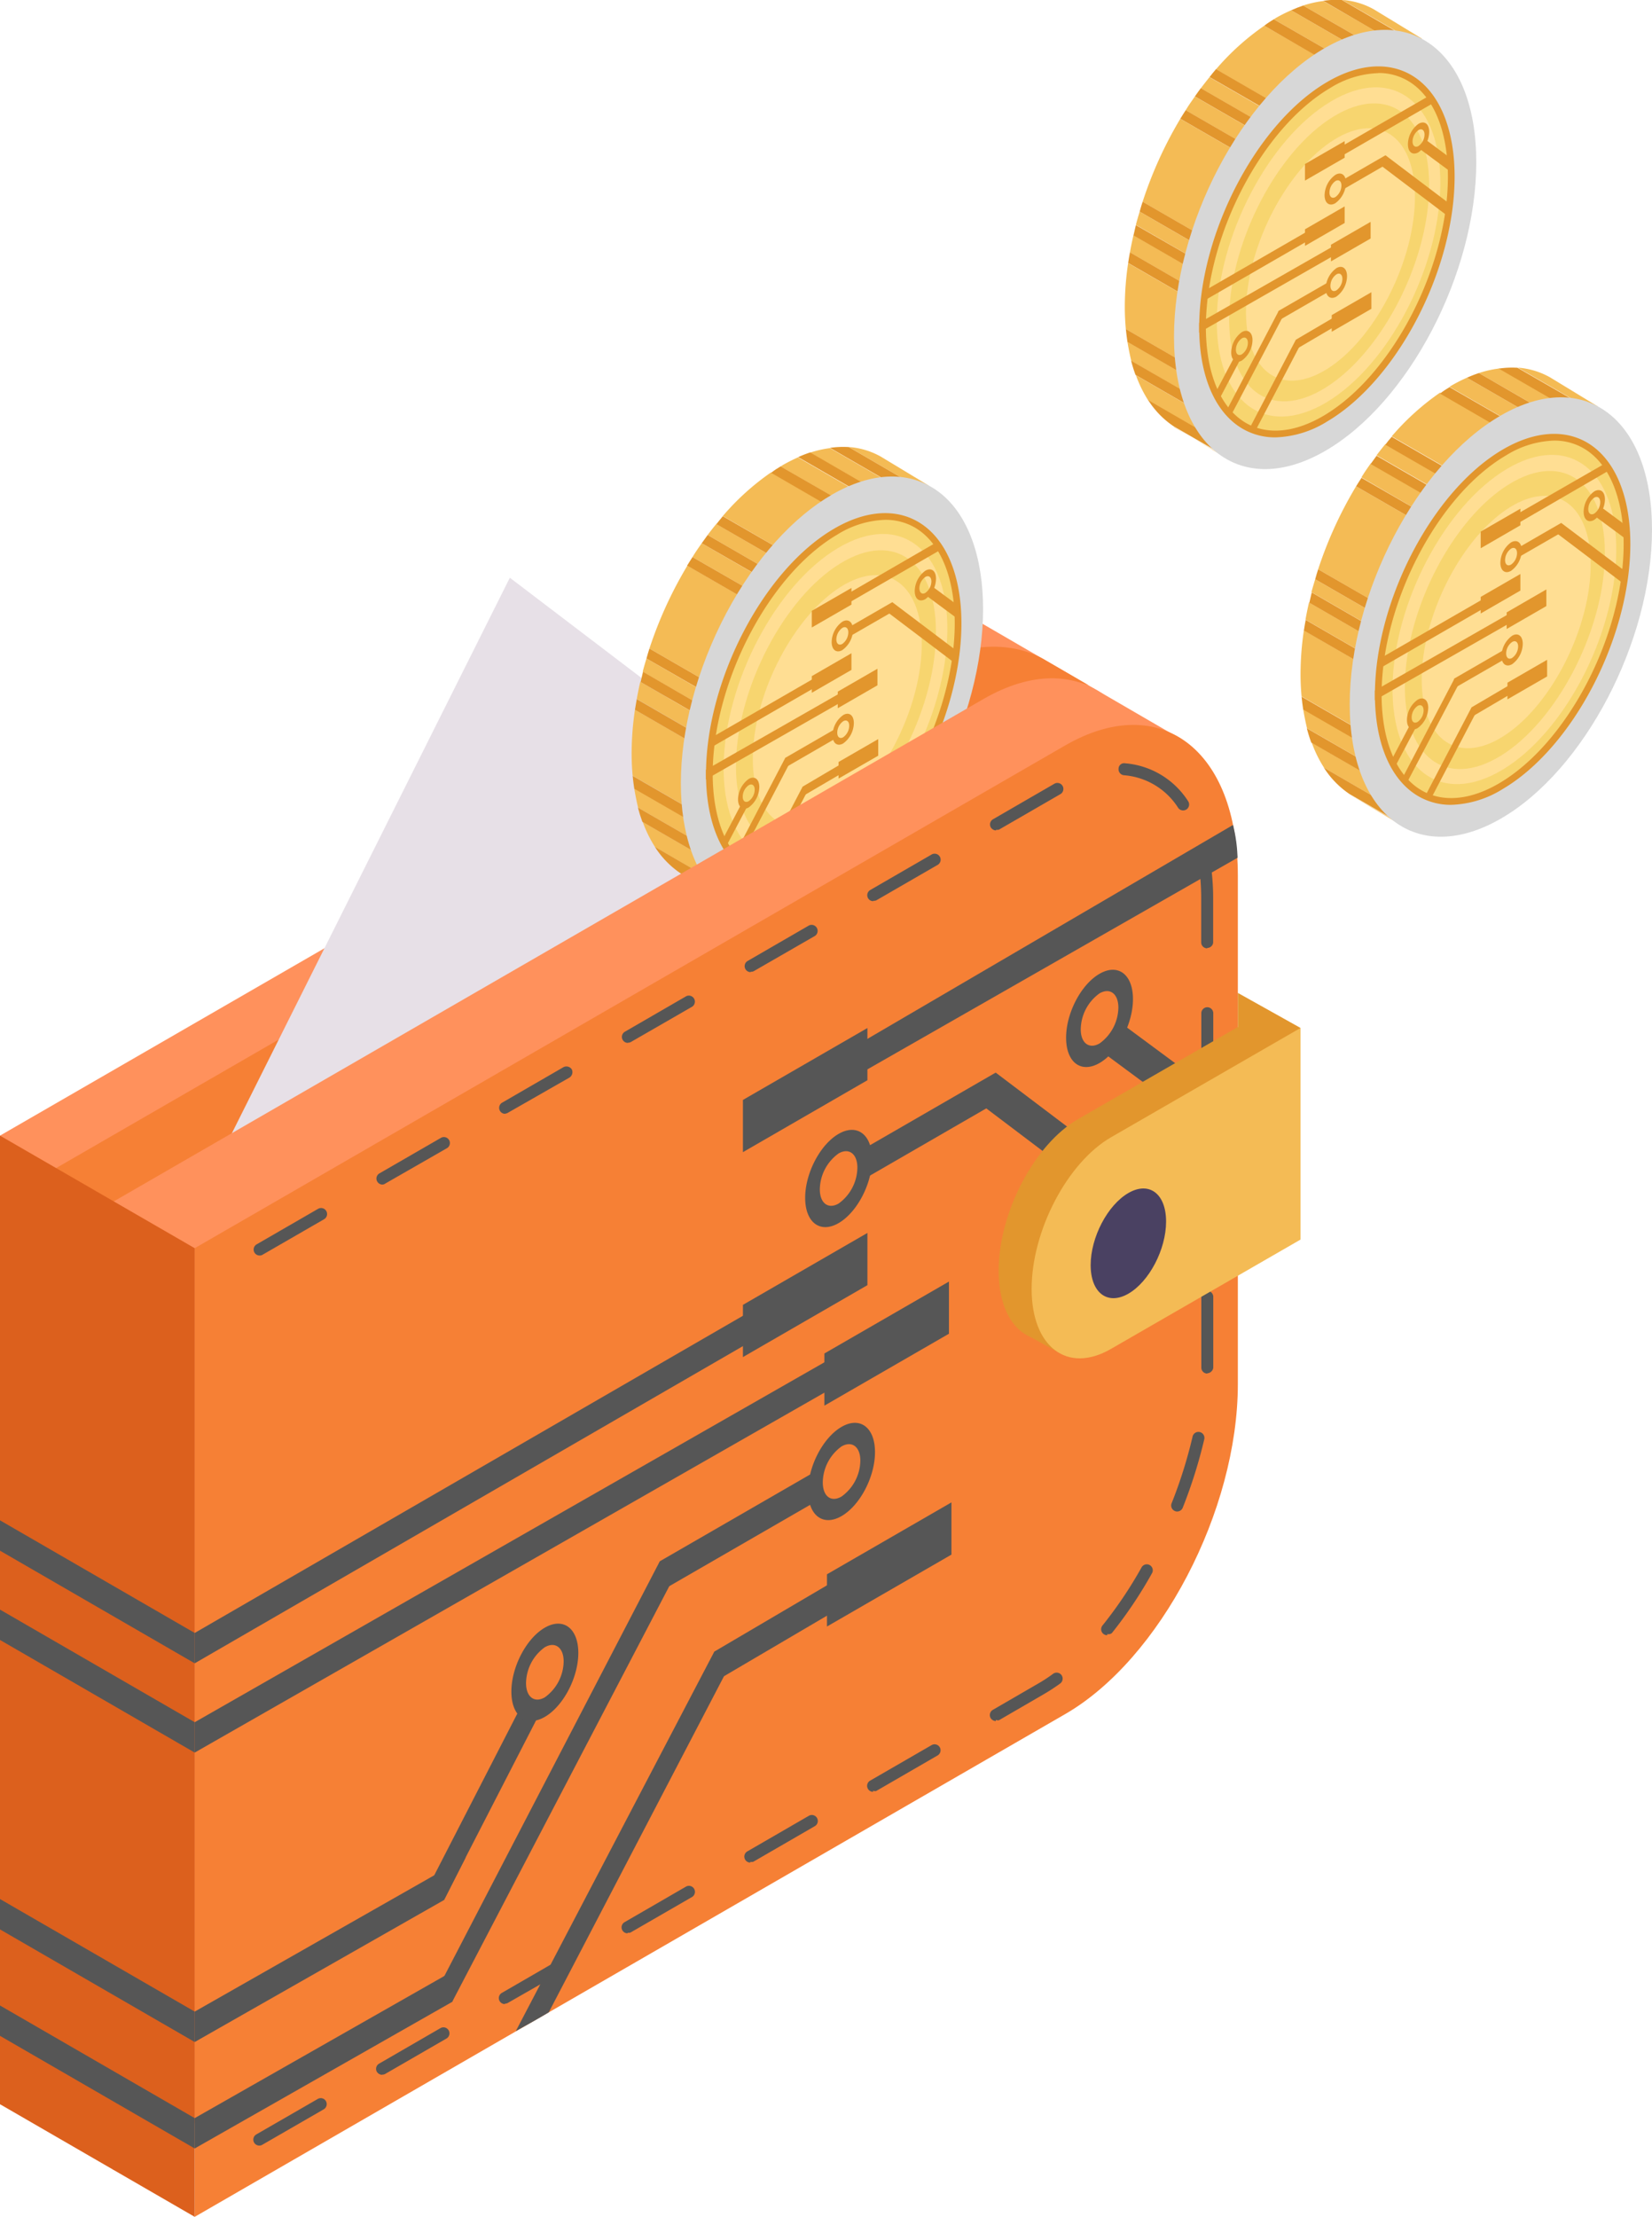 <svg xmlns="http://www.w3.org/2000/svg" viewBox="0 0 256.92 344.66"><defs><style>.cls-1{fill:#ff915c;}.cls-2{fill:#f68035;}.cls-3{fill:#e7e0e7;}.cls-4{fill:#f4bb55;}.cls-5{fill:#e2962d;}.cls-6{fill:#d7d7d7;}.cls-7{fill:#f7d56f;}.cls-8{fill:#ffde93;}.cls-9{fill:#dc601d;}.cls-10{fill:#565656;}.cls-11{fill:#4a4162;}</style></defs><g id="Layer_2" data-name="Layer 2"><g id="Layer_1-2" data-name="Layer 1"><path class="cls-1" d="M183.83,115,153.11,97.16h0c-4.74-2.84-10.93-2.69-17.71,1.23L0,176.56V327.15L135.38,249c14.77-8.53,26.86-31.62,26.86-51.32V125.85l2.45,2.32Z"/><path class="cls-2" d="M154.43,108.25a17.78,17.78,0,0,1,14.86-1.72l-6.65-3.86h0c-4.74-2.83-11.83-3.09-18.61.82L8.65,181.65l5.43,152.91,5-2.87L18.06,187Z"/><polygon class="cls-3" points="35.7 176.91 79.29 89.82 125.56 125.03 35.7 176.91"/><path class="cls-4" d="M143.15,78.38l1.28-2.89L137,71v0a11.84,11.84,0,0,0-5-1.5L143.17,76l-1.57.9-12.52-7.23a16.71,16.71,0,0,0-3.11.71l12.9,7.45-1.57.91-13.2-7.63a26.41,26.41,0,0,0-2.37,1.2l-.33.22,13.91,8-1.57.91-13.82-8a39.2,39.2,0,0,0-7.51,6.79L125.82,88l-1.57.91L111.4,81.46c-.46.56-.91,1.13-1.35,1.72l11.47,6.63-1.57.9-10.82-6.25c-.49.7-1,1.42-1.43,2.15L118,92.53l-1.57.91-9.53-5.5A63.68,63.68,0,0,0,101,100.83l14.37,8.3-1.57.91-13.26-7.66c-.21.68-.41,1.37-.59,2.06l14.53,8.38-1.57.91L99.58,106c-.21.9-.39,1.79-.55,2.68l13.84,8-1.57.91-12.55-7.25a46.68,46.68,0,0,0-.52,6.82c0,1.2.06,2.35.16,3.45l15.82,9.14-1.57.9-14-8.07c.16,1,.36,2,.6,3l15,8.64-1.57.91-12.71-7.34a19.43,19.43,0,0,0,1.93,3.93l13.81,8-1.57.9-8.27-4.77s0,0,.07.05l0,0,9.29,5.51,2-4.42a22.38,22.38,0,0,0,4.6-2.05c13-7.49,23.51-27.59,23.51-44.9A30.09,30.09,0,0,0,143.15,78.38Z"/><path class="cls-5" d="M143.17,76,132,69.51a14.46,14.46,0,0,0-2.92.12l12.52,7.23Z"/><path class="cls-5" d="M138.87,77.79,126,70.34a19,19,0,0,0-1.87.73l13.2,7.63Z"/><path class="cls-5" d="M135.31,80.51l-13.91-8c-.5.29-1,.62-1.48,1l13.82,8Z"/><path class="cls-5" d="M114.21,129.77l-15.82-9.14c.06.68.16,1.32.25,2l14,8.07Z"/><path class="cls-5" d="M114.21,134.2l-15-8.64c.2.77.43,1.5.69,2.21l12.71,7.34Z"/><path class="cls-5" d="M115.67,139.68l-13.81-8a14,14,0,0,0,4,4.11l8.27,4.77Z"/><path class="cls-5" d="M125.82,88l-13.41-7.74c-.34.4-.67.82-1,1.23l12.85,7.42Z"/><path class="cls-5" d="M121.52,89.81l-11.47-6.63c-.31.42-.62.85-.92,1.28L120,90.71Z"/><path class="cls-5" d="M118,92.53,107.7,86.61c-.28.44-.57.87-.84,1.33l9.53,5.5Z"/><path class="cls-5" d="M115.37,109.13,101,100.83c-.17.52-.31,1-.46,1.55L113.8,110Z"/><path class="cls-5" d="M114.48,112.82,100,104.44c-.13.53-.25,1.06-.37,1.59l13.33,7.7Z"/><path class="cls-5" d="M112.87,116.7l-13.84-8c-.09.55-.2,1.1-.28,1.65l12.55,7.25Z"/><ellipse class="cls-6" cx="129.39" cy="108.25" rx="36.08" ry="20.41" transform="translate(-20.88 184.92) rotate(-66.95)"/><path class="cls-7" d="M110.22,119.94c0,14.4,8.76,21,19.56,14.79s19.56-23,19.56-37.38-8.76-21-19.56-14.79S110.22,105.53,110.22,119.94Z"/><path class="cls-8" d="M112.54,119c-.18,12.91,7.45,18.74,17.06,13s17.54-20.85,17.73-33.77-7.44-18.74-17.05-13S112.73,106.11,112.54,119Z"/><path class="cls-7" d="M114.47,118.3c-.34,11.64,6.34,16.79,14.92,11.49s15.82-19,16.16-30.66-6.34-16.79-14.93-11.49S114.81,106.66,114.47,118.3Z"/><path class="cls-8" d="M117.09,117.2c-.32,9.84,5.3,14.18,12.55,9.67s13.38-16.13,13.7-26S138,86.7,130.79,91.21,117.41,107.35,117.09,117.2Z"/><polygon class="cls-5" points="132.05 108.46 109.79 121.18 109.79 119.68 132.05 106.96 132.05 108.46"/><polygon class="cls-5" points="129.94 114.82 122 119.41 122.13 117.82 129.94 113.31 129.94 114.82"/><polygon class="cls-5" points="138.54 95.26 132.05 99 132.19 97.42 138.77 93.62 138.54 95.26"/><path class="cls-5" d="M114.75,134.06l8.18-15.64-.8-.6-8.08,15.45C114.28,133.53,114.52,133.79,114.75,134.06Z"/><path class="cls-5" d="M118.49,136.55l7.14-13.65-.8-.6-7.22,13.8C117.91,136.24,118.19,136.4,118.49,136.55Z"/><polygon class="cls-5" points="137.98 95.14 148.86 103.37 149.12 101.44 138.77 93.62 137.98 95.14"/><path class="cls-5" d="M113,131.47l3.25-6.16-.91-.4-2.94,5.59C112.56,130.81,112.76,131.14,113,131.47Z"/><path class="cls-5" d="M116.44,121.11a4,4,0,0,0-1.66,3.17c0,1.22.74,1.78,1.66,1.25a4,4,0,0,0,1.65-3.17C118.09,121.14,117.35,120.58,116.44,121.11Zm0,3.45c-.52.3-.93,0-.93-.7a2.2,2.2,0,0,1,.93-1.78c.51-.3.93,0,.93.7A2.24,2.24,0,0,1,116.44,124.56Z"/><polygon class="cls-5" points="144.14 92.66 149.27 96.46 149.2 94.29 145.05 91.22 144.14 92.66"/><path class="cls-5" d="M143.91,88.73c.92-.53,1.66,0,1.66,1.25a4,4,0,0,1-1.66,3.17c-.91.52-1.65,0-1.65-1.26A4,4,0,0,1,143.91,88.73Zm0,3.45a2.24,2.24,0,0,0,.94-1.78c0-.69-.42-1-.94-.7a2.22,2.22,0,0,0-.93,1.77C143,92.16,143.4,92.47,143.91,92.18Z"/><path class="cls-5" d="M131,96.66a4,4,0,0,0-1.66,3.16c0,1.22.75,1.78,1.66,1.25a3.93,3.93,0,0,0,1.66-3.16C132.65,96.69,131.91,96.13,131,96.66Zm0,3.45c-.51.29-.93,0-.93-.71a2.26,2.26,0,0,1,.93-1.78c.51-.29.93,0,.93.71A2.26,2.26,0,0,1,131,100.11Z"/><path class="cls-5" d="M131.14,111.17a3.93,3.93,0,0,0-1.66,3.16c0,1.22.74,1.78,1.66,1.25a4,4,0,0,0,1.65-3.16C132.79,111.2,132.05,110.64,131.14,111.17Zm0,3.45c-.52.29-.93,0-.93-.71a2.23,2.23,0,0,1,.93-1.78c.51-.29.93,0,.93.71A2.26,2.26,0,0,1,131.14,114.62Z"/><polygon class="cls-5" points="136.46 106.55 130.29 110.11 130.29 107.53 136.46 103.97 136.46 106.55"/><polygon class="cls-5" points="126.71 106.9 110.22 116.42 110.43 114.8 126.71 105.4 126.71 106.9"/><polygon class="cls-5" points="132.42 104.15 126.25 107.71 126.25 105.12 132.42 101.56 132.42 104.15"/><polygon class="cls-5" points="130.87 120.25 124.76 123.83 124.83 122.3 130.87 118.74 130.87 120.25"/><polygon class="cls-5" points="136.58 117.49 130.41 121.05 130.41 118.47 136.58 114.91 136.58 117.49"/><path class="cls-5" d="M145.69,84.29,132,92.22v1.5l14.49-8.36C146.2,85,146,84.64,145.69,84.29Z"/><polygon class="cls-5" points="126.25 94.97 132.42 91.41 132.42 94 126.25 97.56 126.25 94.97"/><path class="cls-5" d="M121.66,137.46a10.15,10.15,0,0,1-5.09-1.33c-4.37-2.53-6.84-8.4-6.77-16.12.13-14.46,9-31.4,19.83-37.76,4.81-2.84,9.47-3.25,13.12-1.14,4.37,2.52,6.84,8.4,6.77,16.12-.13,14.45-9,31.39-19.82,37.76A16.06,16.06,0,0,1,121.66,137.46Zm16-56.64a14.94,14.94,0,0,0-7.5,2.33C119.63,89.35,111,105.89,110.84,120c-.06,7.33,2.22,12.87,6.25,15.2,3.31,1.91,7.59,1.51,12.08-1.13,10.52-6.21,19.18-22.75,19.31-36.87.06-7.34-2.21-12.88-6.25-15.21A9.06,9.06,0,0,0,137.66,80.82Z"/><path class="cls-1" d="M153,108.65,17.63,186.82V337.41L153,259.25c14.77-8.53,26.86-31.62,26.86-51.32V129C179.87,109.26,167.78,100.13,153,108.65Z"/><path class="cls-2" d="M165.65,115.9,30.28,194.06v150.6L165.65,266.5c14.78-8.53,26.86-31.62,26.86-51.32v-79C192.51,116.51,180.43,107.37,165.65,115.9Z"/><polygon class="cls-9" points="30.28 194.06 0 176.56 0 327.15 30.28 344.66 30.28 194.06"/><path class="cls-10" d="M40.34,333.58a.93.93,0,0,1-.47-1.74l9.55-5.51a.93.93,0,0,1,1.27.34.94.94,0,0,1-.34,1.27l-9.55,5.51A.84.84,0,0,1,40.34,333.58Zm19.08-11a1,1,0,0,1-.81-.47.93.93,0,0,1,.35-1.27l9.54-5.52a.93.93,0,1,1,.93,1.62l-9.54,5.51A.9.9,0,0,1,59.42,322.55Zm19.09-11a.93.93,0,0,1-.46-1.74l9.54-5.52a.93.93,0,1,1,.93,1.62L79,311.39A.9.9,0,0,1,78.51,311.52Zm19.09-11a.93.93,0,0,1-.46-1.74l9.54-5.52a.93.93,0,1,1,.93,1.62l-9.54,5.51A.9.9,0,0,1,97.6,300.49Zm19.09-11a.93.93,0,0,1-.46-1.74l9.54-5.52a.93.93,0,1,1,.93,1.61l-9.54,5.52A.9.9,0,0,1,116.69,289.46Zm19.09-11a.93.93,0,0,1-.47-1.73l9.55-5.52a.93.93,0,1,1,.93,1.61l-9.54,5.52A1,1,0,0,1,135.78,278.42Zm19.09-11a1,1,0,0,1-.81-.47.94.94,0,0,1,.34-1.27l6.9-4a24.32,24.32,0,0,0,2.48-1.61.93.93,0,0,1,1.1,1.51,29.84,29.84,0,0,1-2.65,1.72l-6.89,4A.9.9,0,0,1,154.87,267.4Zm17.32-13.34a1,1,0,0,1-.59-.21.93.93,0,0,1-.14-1.31,65.61,65.61,0,0,0,6.06-9,.93.93,0,1,1,1.62.91,67.57,67.57,0,0,1-6.23,9.28A.91.91,0,0,1,172.19,254.06ZM183.07,235a.83.83,0,0,1-.34-.07.93.93,0,0,1-.52-1.21,72.69,72.69,0,0,0,3.26-10.37.93.93,0,0,1,1.82.41,76.26,76.26,0,0,1-3.35,10.65A.94.94,0,0,1,183.07,235Zm4.69-21.45a.92.92,0,0,1-.93-.92v-11a.93.93,0,0,1,1.86,0v11A1,1,0,0,1,187.76,213.51ZM40.39,195.2a.93.93,0,0,1-.47-1.74l9.55-5.52a.93.93,0,0,1,.93,1.62l-9.55,5.51A.84.84,0,0,1,40.39,195.2Zm147.37-3.72a.94.94,0,0,1-.93-.94v-11a.93.93,0,0,1,1.86,0v11A.94.94,0,0,1,187.76,191.48ZM59.48,184.17a.94.94,0,0,1-.81-.47.92.92,0,0,1,.34-1.27l9.54-5.51a.93.93,0,1,1,.93,1.61L59.94,184A.84.84,0,0,1,59.48,184.17Zm19.08-11a.93.93,0,0,1-.46-1.74l9.54-5.52a1,1,0,0,1,1.28.34,1,1,0,0,1-.35,1.28L79,173A.9.9,0,0,1,78.56,173.14Zm109.2-3.71a.93.93,0,0,1-.93-.93v-11a.93.93,0,1,1,1.86,0v11A.93.93,0,0,1,187.76,169.43Zm-90.11-7.32a.93.93,0,0,1-.46-1.74l9.54-5.52a.94.94,0,0,1,.94,1.62L98.12,162A.9.9,0,0,1,97.65,162.11Zm19.09-11a.93.93,0,0,1-.46-1.74l9.54-5.52a.94.94,0,0,1,.94,1.62L117.21,151A.9.9,0,0,1,116.74,151.08Zm71-3.7a.93.93,0,0,1-.93-.93v-6.87a37.3,37.3,0,0,0-.22-4,.93.93,0,1,1,1.84-.21,36,36,0,0,1,.24,4.25v6.87A.93.93,0,0,1,187.76,147.38Zm-51.93-7.33a.93.93,0,0,1-.46-1.74l9.54-5.52a.93.93,0,0,1,.93,1.62l-9.54,5.51A.88.88,0,0,1,135.83,140.05Zm19.09-11a1,1,0,0,1-.81-.47.93.93,0,0,1,.35-1.27l9.54-5.52a.93.93,0,0,1,.93,1.62l-9.54,5.51A.9.9,0,0,1,154.92,129ZM184,126a.93.93,0,0,1-.77-.4,11,11,0,0,0-8.42-5.07.93.93,0,0,1-.85-1,.86.86,0,0,1,1-.86,12.87,12.87,0,0,1,9.81,5.88.93.93,0,0,1-.24,1.29A.94.94,0,0,1,184,126Z"/><polygon class="cls-10" points="133.76 213.35 30.28 272.48 30.28 267.76 133.76 208.63 133.76 213.35"/><polygon class="cls-10" points="69.08 295.39 30.28 317.48 30.28 312.75 72.43 288.77 69.08 295.39"/><polygon class="cls-10" points="70.32 311.24 30.28 334.03 30.28 329.31 72.43 305.32 70.32 311.24"/><polygon class="cls-10" points="127.12 233.31 102.18 247.71 102.61 242.74 127.12 228.59 127.12 233.31"/><polygon class="cls-10" points="154.12 171.9 133.76 183.66 134.19 178.69 154.85 166.76 154.12 171.9"/><path class="cls-10" d="M70.32,311.24l34.8-66.61-2.51-1.89L68,309.35C68.7,310.18,69.6,310.4,70.32,311.24Z"/><path class="cls-10" d="M85.34,312.87l28.26-54.19-2.51-1.9-30.87,59C81.35,315.17,84,313.68,85.34,312.87Z"/><polygon class="cls-10" points="152.35 171.54 179.76 192.26 180.97 186.51 154.85 166.76 152.35 171.54"/><path class="cls-10" d="M69.25,294.94,84,266.25,81.18,265,67.52,291.58C68.17,292.57,68.63,293.91,69.25,294.94Z"/><path class="cls-10" d="M84.73,253.06c-2.87,1.66-5.2,6.11-5.2,9.94s2.33,5.59,5.2,3.93,5.21-6.11,5.21-9.94S87.61,251.4,84.73,253.06Zm0,10.83c-1.61.93-2.92-.06-2.92-2.21a7,7,0,0,1,2.92-5.58c1.62-.93,2.93.06,2.93,2.21A7,7,0,0,1,84.73,263.89Z"/><polygon class="cls-10" points="171.71 163.76 183.36 172.38 184.13 166.31 174.55 159.22 171.71 163.76"/><path class="cls-10" d="M171,151.4c2.88-1.66,5.2.1,5.2,3.93s-2.32,8.28-5.2,9.94-5.2-.1-5.2-3.93S168.12,153.06,171,151.4Zm0,10.83a7,7,0,0,0,2.93-5.58c0-2.15-1.31-3.14-2.93-2.21a7,7,0,0,0-2.92,5.58C168.07,162.17,169.38,163.16,171,162.23Z"/><path class="cls-10" d="M130.42,176.29c-2.87,1.66-5.2,6.11-5.2,9.94s2.33,5.59,5.2,3.93,5.2-6.11,5.2-9.94S133.29,174.63,130.42,176.29Zm0,10.83c-1.61.93-2.92-.05-2.92-2.21a7,7,0,0,1,2.92-5.58c1.61-.93,2.92.06,2.92,2.21A7,7,0,0,1,130.42,187.12Z"/><path class="cls-10" d="M130.88,221.84c-2.87,1.66-5.2,6.11-5.2,9.94s2.33,5.59,5.2,3.93,5.2-6.1,5.2-9.94S133.75,220.18,130.88,221.84Zm0,10.83c-1.61.94-2.92,0-2.92-2.21a7,7,0,0,1,2.92-5.58c1.62-.93,2.92.06,2.92,2.21A7,7,0,0,1,130.88,232.67Z"/><polygon class="cls-10" points="147.58 207.36 128.21 218.54 128.21 210.43 147.58 199.25 147.58 207.36"/><polygon class="cls-10" points="116.97 208.46 30.28 258.6 30.28 253.88 116.97 203.74 116.97 208.46"/><polygon class="cls-10" points="0 236.37 0 241.09 30.28 258.6 30.28 253.88 0 236.37"/><polygon class="cls-10" points="0 250.25 0 254.97 30.28 272.48 30.28 267.76 0 250.25"/><polygon class="cls-10" points="0 295.25 0 299.97 30.28 317.48 30.28 312.75 0 295.25"/><polygon class="cls-10" points="0 311.8 0 316.52 30.28 334.03 30.28 329.31 0 311.8"/><polygon class="cls-10" points="134.9 199.81 115.54 210.99 115.54 202.87 134.9 191.69 134.9 199.81"/><polygon class="cls-10" points="130.05 250.35 110.87 261.62 111.09 256.78 130.05 245.63 130.05 250.35"/><polygon class="cls-10" points="147.97 241.7 128.61 252.88 128.61 244.76 147.97 233.58 147.97 241.7"/><path class="cls-10" d="M191.76,128.26l-58.3,34.1v4.72l59-33.72A23.36,23.36,0,0,0,191.76,128.26Z"/><polygon class="cls-10" points="115.54 171.01 134.9 159.83 134.9 167.95 115.54 179.13 115.54 171.01"/><path class="cls-5" d="M197.13,157l-4.62,2.67L167.65,174c-6.78,3.92-12.34,14.53-12.34,23.57s5.56,13.25,12.34,9.33l29.48-17Z"/><polygon class="cls-5" points="202.26 159.82 192.51 154.37 192.51 159.62 197.7 166.13 202.26 159.82"/><polygon class="cls-5" points="164.33 210.11 159.79 207.61 160.44 205.09 167.31 206.74 164.33 210.11"/><path class="cls-4" d="M202.26,159.82l-29.48,17c-6.78,3.92-12.34,14.53-12.34,23.57s5.56,13.25,12.34,9.33l29.48-17Z"/><path class="cls-11" d="M181.35,189.92c0,4.32-2.62,9.34-5.86,11.21s-5.87-.12-5.87-4.44,2.63-9.34,5.87-11.21S181.35,185.6,181.35,189.92Z"/><path class="cls-4" d="M247.18,66.06l1.28-2.89-7.39-4.5v0a12,12,0,0,0-5-1.51l11.17,6.45-1.57.91-12.52-7.23A16.71,16.71,0,0,0,230,58l12.9,7.45-1.57.9-13.2-7.62a24,24,0,0,0-2.37,1.2l-.33.21,13.9,8-1.57.91-13.81-8a39.2,39.2,0,0,0-7.51,6.79l13.41,7.74-1.57.9-12.85-7.41c-.46.56-.91,1.13-1.35,1.72l11.47,6.62-1.57.91-10.82-6.25c-.49.7-1,1.42-1.43,2.15L222,80.21l-1.57.9-9.53-5.5A63.22,63.22,0,0,0,205,88.51l14.37,8.3-1.57.9-13.26-7.65c-.21.68-.41,1.36-.59,2l14.53,8.39-1.57.91-13.33-7.7c-.21.89-.39,1.79-.55,2.68l13.84,8-1.57.91L202.78,98a46.55,46.55,0,0,0-.52,6.81c0,1.2.06,2.35.16,3.46l15.82,9.13-1.57.91-14-8.08c.16,1,.36,2,.6,3l15,8.65-1.57.9L204,115.45a18.91,18.91,0,0,0,1.93,3.93l13.81,8-1.57.91-8.27-4.77a.18.18,0,0,1,.07.05l0,0,9.29,5.52,2-4.42a22.93,22.93,0,0,0,4.6-2c13-7.49,23.51-27.6,23.51-44.91A30.07,30.07,0,0,0,247.18,66.06Z"/><path class="cls-5" d="M247.2,63.63,236,57.18a13.78,13.78,0,0,0-2.92.13l12.52,7.23Z"/><path class="cls-5" d="M242.9,65.47,230,58a19,19,0,0,0-1.87.73l13.2,7.62Z"/><path class="cls-5" d="M239.33,68.19l-13.9-8c-.5.3-1,.62-1.48,1l13.81,8Z"/><path class="cls-5" d="M218.24,117.44l-15.82-9.13c.06.68.16,1.32.25,2l14,8.08Z"/><path class="cls-5" d="M218.24,121.88l-15-8.65a23.08,23.08,0,0,0,.69,2.22l12.71,7.33Z"/><path class="cls-5" d="M219.7,127.35l-13.81-8a14,14,0,0,0,4,4.11l8.27,4.77Z"/><path class="cls-5" d="M229.85,75.65l-13.41-7.74c-.35.39-.68.81-1,1.23l12.85,7.41Z"/><path class="cls-5" d="M225.55,77.48l-11.47-6.62c-.31.42-.62.85-.92,1.28L224,78.39Z"/><path class="cls-5" d="M222,80.21l-10.26-5.92c-.28.44-.57.87-.84,1.32l9.53,5.5Z"/><path class="cls-5" d="M219.4,96.81,205,88.51c-.17.51-.31,1-.46,1.55l13.26,7.65Z"/><path class="cls-5" d="M218.51,100.5,204,92.11c-.13.53-.25,1.07-.37,1.6l13.33,7.7Z"/><path class="cls-5" d="M216.9,104.38l-13.84-8c-.1.55-.2,1.1-.28,1.65l12.55,7.25Z"/><path class="cls-6" d="M209.91,109.5c0,17.31,10.53,25.26,23.51,17.77s23.5-27.6,23.5-44.91S246.4,57.1,233.42,64.59,209.91,92.19,209.91,109.5Z"/><path class="cls-7" d="M214.25,107.61c0,14.41,8.75,21,19.56,14.79s19.56-23,19.56-37.37-8.76-21-19.56-14.79S214.25,93.21,214.25,107.61Z"/><path class="cls-8" d="M216.57,106.7c-.18,12.92,7.45,18.74,17.06,13s17.54-20.85,17.73-33.77-7.45-18.74-17.05-13S216.76,93.79,216.57,106.7Z"/><path class="cls-7" d="M218.5,106c-.34,11.64,6.34,16.78,14.92,11.49s15.82-19,16.16-30.67S243.24,70,234.65,75.31,218.84,94.34,218.5,106Z"/><path class="cls-8" d="M221.12,104.87c-.32,9.85,5.3,14.18,12.55,9.68s13.38-16.14,13.7-26-5.3-14.18-12.55-9.68S221.44,95,221.12,104.87Z"/><polygon class="cls-5" points="236.08 96.14 213.82 108.86 213.82 107.36 236.08 94.63 236.08 96.14"/><polygon class="cls-5" points="233.97 102.5 226.02 107.08 226.16 105.5 233.97 100.99 233.97 102.5"/><polygon class="cls-5" points="242.57 82.94 236.08 86.68 236.22 85.1 242.8 81.3 242.57 82.94"/><path class="cls-5" d="M218.78,121.74,227,106.1l-.8-.6-8.08,15.44Z"/><path class="cls-5" d="M222.52,124.22l7.14-13.65-.8-.6-7.22,13.81Z"/><polygon class="cls-5" points="242 82.82 252.89 91.05 253.15 89.11 242.8 81.3 242 82.82"/><path class="cls-5" d="M217,119.14l3.25-6.15-.91-.4-2.94,5.58Z"/><path class="cls-5" d="M220.47,108.79a3.93,3.93,0,0,0-1.66,3.16c0,1.22.74,1.78,1.66,1.25a4,4,0,0,0,1.65-3.16C222.12,108.82,221.38,108.26,220.47,108.79Zm0,3.45c-.52.29-.93,0-.93-.71a2.23,2.23,0,0,1,.93-1.78c.51-.29.93,0,.93.71A2.26,2.26,0,0,1,220.47,112.24Z"/><polygon class="cls-5" points="248.17 80.34 253.3 84.13 253.23 81.97 249.08 78.89 248.17 80.34"/><path class="cls-5" d="M247.94,76.4c.92-.52,1.66,0,1.66,1.26a4,4,0,0,1-1.66,3.16c-.91.53-1.65,0-1.65-1.25A4,4,0,0,1,247.94,76.4Zm0,3.45a2.19,2.19,0,0,0,.93-1.77c0-.69-.41-1-.93-.71a2.24,2.24,0,0,0-.93,1.78C247,79.84,247.43,80.15,247.94,79.85Z"/><path class="cls-5" d="M235,84.33a4,4,0,0,0-1.66,3.17c0,1.22.74,1.78,1.66,1.25a4,4,0,0,0,1.66-3.17C236.68,84.36,235.93,83.8,235,84.33Zm0,3.45c-.51.3-.93,0-.93-.7A2.24,2.24,0,0,1,235,85.3c.51-.3.93,0,.93.7A2.23,2.23,0,0,1,235,87.78Z"/><path class="cls-5" d="M235.17,98.84a4,4,0,0,0-1.66,3.17c0,1.22.74,1.78,1.66,1.25a4,4,0,0,0,1.65-3.17C236.82,98.87,236.08,98.31,235.17,98.84Zm0,3.45c-.52.3-.93,0-.93-.7a2.21,2.21,0,0,1,.93-1.78c.51-.3.93,0,.93.7A2.23,2.23,0,0,1,235.17,102.29Z"/><polygon class="cls-5" points="240.49 94.23 234.32 97.79 234.32 95.21 240.49 91.64 240.49 94.23"/><polygon class="cls-5" points="230.74 94.58 214.25 104.1 214.46 102.47 230.74 93.08 230.74 94.58"/><polygon class="cls-5" points="236.45 91.82 230.28 95.38 230.28 92.8 236.45 89.24 236.45 91.82"/><polygon class="cls-5" points="234.9 107.92 228.79 111.51 228.86 109.97 234.9 106.42 234.9 107.92"/><polygon class="cls-5" points="240.61 105.17 234.44 108.73 234.44 106.14 240.61 102.58 240.61 105.17"/><path class="cls-5" d="M249.72,72,236,79.89V81.4L250.48,73Z"/><polygon class="cls-5" points="230.28 82.65 236.45 79.09 236.45 81.67 230.28 85.24 230.28 82.65"/><path class="cls-5" d="M225.69,125.13a10,10,0,0,1-5.09-1.33c-4.37-2.52-6.84-8.4-6.77-16.12.13-14.45,9-31.39,19.83-37.76,4.81-2.83,9.47-3.24,13.12-1.14,4.37,2.53,6.84,8.4,6.77,16.12-.13,14.45-9,31.39-19.83,37.76A16,16,0,0,1,225.69,125.13Zm16-56.63a15,15,0,0,0-7.5,2.32C223.66,77,215,93.56,214.87,107.69c-.06,7.33,2.21,12.88,6.25,15.21,3.31,1.9,7.59,1.5,12.07-1.14,10.53-6.2,19.19-22.74,19.32-36.87.06-7.33-2.22-12.87-6.25-15.2A9,9,0,0,0,241.69,68.5Z"/><path class="cls-4" d="M219.85,8.9,221.13,6l-7.39-4.5v0a11.71,11.71,0,0,0-5-1.51l11.17,6.45-1.57.91L205.78.16a16.66,16.66,0,0,0-3.11.7l12.9,7.45L214,9.22,200.8,1.6a23.87,23.87,0,0,0-2.37,1.19L198.1,3,212,11l-1.58.9L196.62,4a39.13,39.13,0,0,0-7.51,6.78l13.41,7.75-1.57.9L188.1,12c-.46.57-.91,1.14-1.35,1.73l11.47,6.62-1.57.91L185.83,15c-.49.7-1,1.41-1.43,2.14l10.26,5.92-1.57.91-9.53-5.5a63.22,63.22,0,0,0-5.86,12.9l14.37,8.29-1.57.91L177.24,32.9c-.21.69-.41,1.37-.59,2.06l14.53,8.39-1.57.9-13.33-7.69c-.21.89-.39,1.78-.55,2.68l13.84,8-1.57.9-12.55-7.24a46.55,46.55,0,0,0-.52,6.81c0,1.2.06,2.35.16,3.46l15.82,9.13-1.57.91-14-8.08c.16,1,.36,2,.6,3l15,8.64-1.57.91-12.71-7.34a19.51,19.51,0,0,0,1.93,3.94l13.81,8-1.57.91-8.27-4.78.07,0,0,0,9.29,5.51,2-4.41a22.93,22.93,0,0,0,4.6-2c13-7.5,23.51-27.6,23.51-44.91A30.09,30.09,0,0,0,219.85,8.9Z"/><path class="cls-5" d="M219.87,6.48,208.7,0a13.78,13.78,0,0,0-2.92.13L218.3,7.39Z"/><path class="cls-5" d="M215.57,8.31,202.67.86c-.62.21-1.24.46-1.87.74L214,9.22Z"/><path class="cls-5" d="M212,11,198.1,3c-.5.3-1,.62-1.48,1l13.81,8Z"/><path class="cls-5" d="M190.91,60.29l-15.82-9.13c.06.68.16,1.32.25,2l14,8.08Z"/><path class="cls-5" d="M190.91,64.72l-15-8.64a22,22,0,0,0,.69,2.21l12.71,7.34Z"/><path class="cls-5" d="M192.37,70.2l-13.81-8a13.79,13.79,0,0,0,4,4.1l8.27,4.78Z"/><path class="cls-5" d="M202.52,18.5l-13.41-7.75c-.34.4-.68.82-1,1.23L201,19.4Z"/><path class="cls-5" d="M198.22,20.33l-11.47-6.62c-.31.42-.62.84-.92,1.28l10.82,6.25Z"/><path class="cls-5" d="M194.66,23.05,184.4,17.13c-.28.45-.57.88-.84,1.33l9.53,5.5Z"/><path class="cls-5" d="M192.07,39.65,177.7,31.36c-.17.51-.31,1-.46,1.54l13.26,7.66Z"/><path class="cls-5" d="M191.18,43.35,176.65,35c-.13.53-.25,1.06-.37,1.6l13.33,7.69Z"/><path class="cls-5" d="M189.57,47.23l-13.84-8c-.1.55-.2,1.1-.28,1.65L188,48.13Z"/><path class="cls-6" d="M182.58,52.35c0,17.3,10.53,25.26,23.51,17.76s23.5-27.6,23.5-44.9S219.07,0,206.09,7.44,182.58,35,182.58,52.35Z"/><path class="cls-7" d="M186.92,50.46c0,14.41,8.75,21,19.56,14.79S226,42.28,226,27.87s-8.76-21-19.56-14.78S186.92,36.06,186.92,50.46Z"/><path class="cls-8" d="M189.24,49.55c-.18,12.92,7.45,18.74,17.06,13S223.84,41.7,224,28.79s-7.45-18.74-17.05-13S189.43,36.63,189.24,49.55Z"/><path class="cls-7" d="M191.17,48.83c-.34,11.64,6.34,16.78,14.92,11.48s15.82-19,16.16-30.66-6.34-16.78-14.93-11.49S191.51,37.19,191.17,48.83Z"/><path class="cls-8" d="M193.79,47.72c-.32,9.85,5.3,14.18,12.55,9.68s13.38-16.14,13.7-26-5.3-14.18-12.55-9.68S194.11,37.87,193.79,47.72Z"/><polygon class="cls-5" points="208.75 38.98 186.49 51.71 186.49 50.2 208.75 37.48 208.75 38.98"/><polygon class="cls-5" points="206.64 45.34 198.69 49.93 198.83 48.34 206.64 43.84 206.64 45.34"/><polygon class="cls-5" points="215.24 25.78 208.75 29.53 208.89 27.94 215.47 24.14 215.24 25.78"/><path class="cls-5" d="M191.45,64.58,199.63,49l-.8-.6-8.08,15.44C191,64.06,191.22,64.31,191.45,64.58Z"/><path class="cls-5" d="M195.19,67.07l7.14-13.65-.8-.6-7.22,13.81C194.6,66.76,194.89,66.92,195.19,67.07Z"/><polygon class="cls-5" points="214.68 25.67 225.56 33.9 225.81 31.96 215.47 24.14 214.68 25.67"/><path class="cls-5" d="M189.66,62l3.25-6.16-.91-.4L189.06,61C189.26,61.33,189.46,61.66,189.66,62Z"/><path class="cls-5" d="M193.14,51.63a4,4,0,0,0-1.66,3.17c0,1.22.74,1.78,1.66,1.25a4,4,0,0,0,1.65-3.16C194.79,51.67,194.05,51.11,193.14,51.63Zm0,3.45c-.52.3-.93,0-.93-.7a2.21,2.21,0,0,1,.93-1.78c.51-.3.93,0,.93.71A2.22,2.22,0,0,1,193.14,55.08Z"/><polygon class="cls-5" points="220.84 23.19 225.97 26.98 225.9 24.82 221.75 21.74 220.84 23.19"/><path class="cls-5" d="M220.61,19.25c.92-.53,1.66,0,1.66,1.25a4,4,0,0,1-1.66,3.17c-.91.53-1.65,0-1.65-1.25A4,4,0,0,1,220.61,19.25Zm0,3.45a2.21,2.21,0,0,0,.93-1.78c0-.68-.41-1-.93-.7a2.24,2.24,0,0,0-.93,1.78C219.68,22.68,220.1,23,220.61,22.7Z"/><path class="cls-5" d="M207.69,27.18A4,4,0,0,0,206,30.35c0,1.22.74,1.78,1.66,1.25a4,4,0,0,0,1.66-3.17C209.35,27.21,208.6,26.65,207.69,27.18Zm0,3.45c-.51.3-.93,0-.93-.7a2.23,2.23,0,0,1,.93-1.78c.51-.3.93,0,.93.7A2.24,2.24,0,0,1,207.69,30.63Z"/><path class="cls-5" d="M207.84,41.69a4,4,0,0,0-1.66,3.17c0,1.22.74,1.78,1.66,1.25a4,4,0,0,0,1.65-3.17C209.49,41.72,208.75,41.16,207.84,41.69Zm0,3.45c-.52.3-.93,0-.93-.7a2.2,2.2,0,0,1,.93-1.78c.51-.3.93,0,.93.7A2.24,2.24,0,0,1,207.84,45.14Z"/><polygon class="cls-5" points="213.16 37.08 206.99 40.64 206.99 38.05 213.16 34.49 213.16 37.08"/><polygon class="cls-5" points="203.41 37.43 186.92 46.95 187.13 45.32 203.41 35.92 203.41 37.43"/><polygon class="cls-5" points="209.12 34.67 202.95 38.23 202.95 35.65 209.12 32.09 209.12 34.67"/><polygon class="cls-5" points="207.57 50.77 201.46 54.36 201.53 52.82 207.57 49.27 207.57 50.77"/><polygon class="cls-5" points="213.28 48.01 207.11 51.58 207.11 48.99 213.28 45.43 213.28 48.01"/><path class="cls-5" d="M222.39,14.82l-13.73,7.92v1.51l14.49-8.37C222.9,15.52,222.64,15.17,222.39,14.82Z"/><polygon class="cls-5" points="202.95 25.5 209.12 21.94 209.12 24.52 202.95 28.08 202.95 25.5"/><path class="cls-5" d="M198.36,68a10,10,0,0,1-5.09-1.33c-4.37-2.52-6.84-8.4-6.77-16.12.13-14.45,9-31.39,19.83-37.76,4.81-2.84,9.47-3.24,13.12-1.14,4.37,2.53,6.84,8.4,6.77,16.12-.13,14.45-9,31.39-19.82,37.76A16.06,16.06,0,0,1,198.36,68Zm16-56.63a15,15,0,0,0-7.5,2.32c-10.53,6.2-19.19,22.74-19.32,36.87-.06,7.33,2.22,12.87,6.25,15.21,3.31,1.9,7.59,1.5,12.07-1.14,10.53-6.2,19.19-22.74,19.32-36.87.06-7.33-2.22-12.87-6.25-15.21A9,9,0,0,0,214.36,11.35Z"/></g></g></svg>